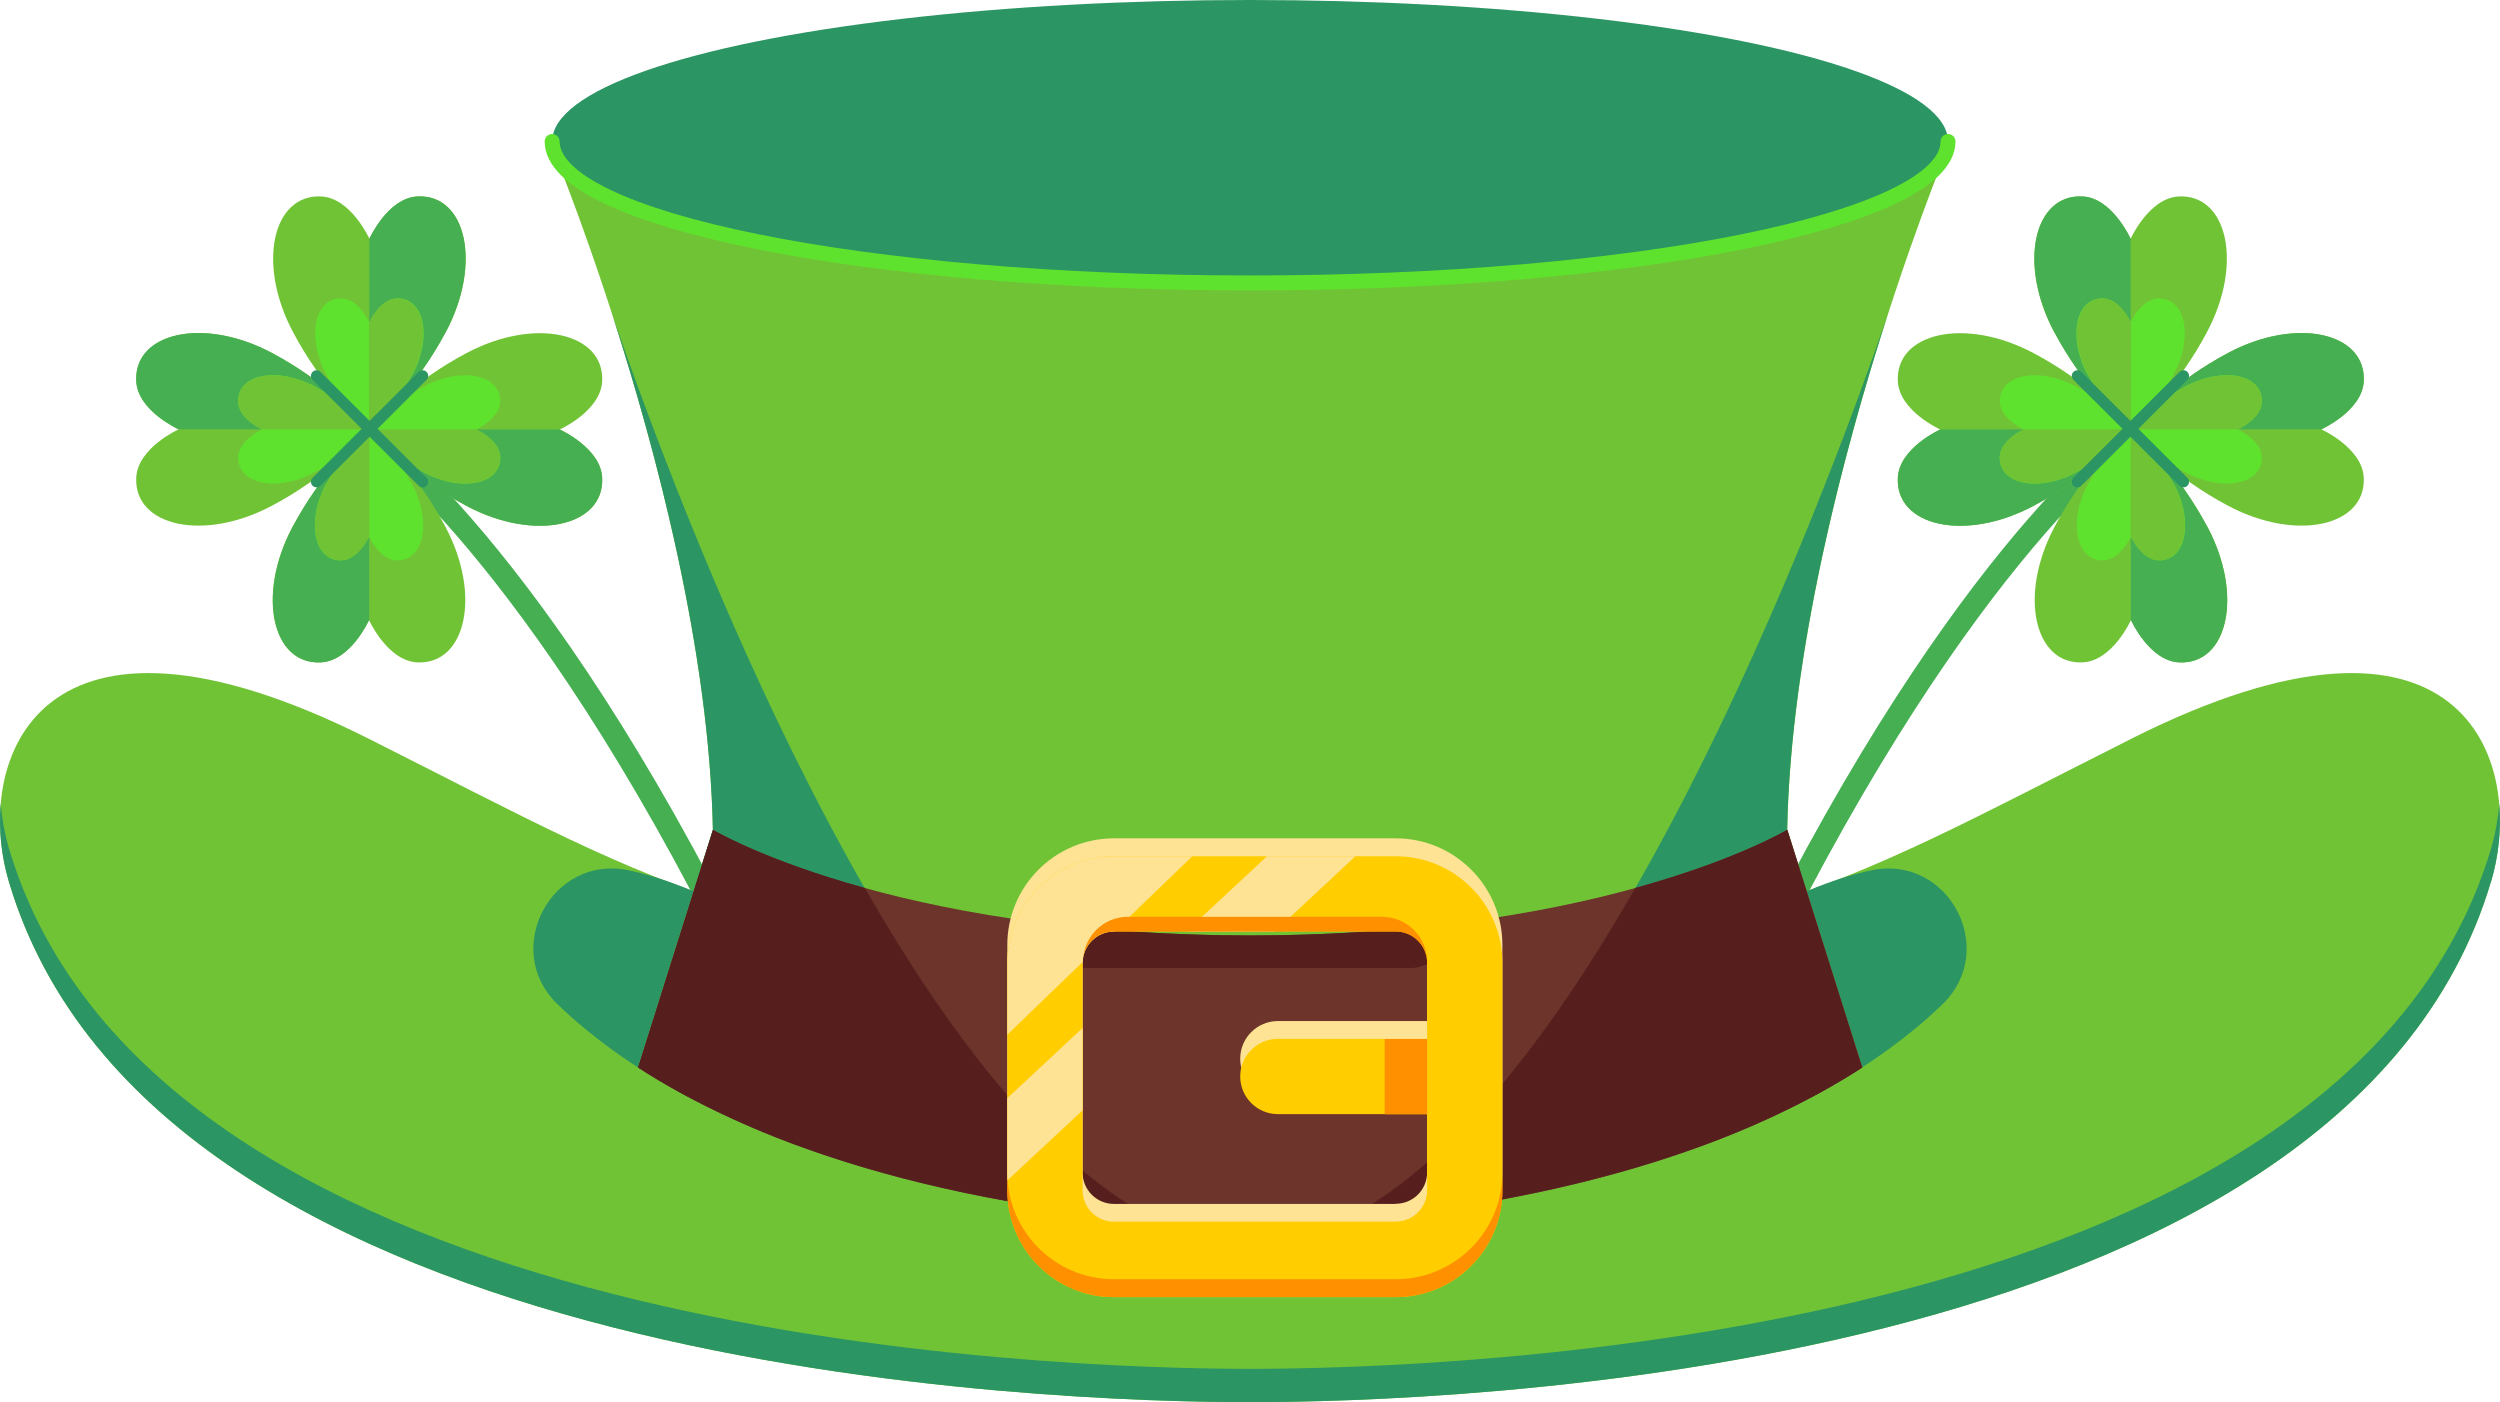 <?xml version="1.0" encoding="UTF-8"?><svg id="b" xmlns="http://www.w3.org/2000/svg" viewBox="0 0 167.35 93.86"><g id="c"><path d="M24.51,28.91s11.26,7.63,25.03,35.53" style="fill:none; stroke:#45af51; stroke-linecap:round; stroke-linejoin:round; stroke-width:1.5px;"/><path d="M19.6,35.25c1.87-3.51,4.22-5.73,4.91-6.34.13-.11.2-.17.2-.17h0s.09.08.19.17c.69.61,3.05,2.82,4.91,6.34,2.45,4.6,1.36,9.25-1.88,9.09-2-.1-3.23-2.84-3.23-2.84h0s-1.23,2.75-3.23,2.84c-3.24.16-4.33-4.49-1.88-9.09Z" style="fill:#71c336; stroke-width:0px;"/><path d="M19.6,35.25c1.87-3.51,4.22-5.73,4.91-6.34.13-.11.2-.17.2-.17h0v12.76h0s-1.23,2.75-3.23,2.84c-3.24.16-4.33-4.49-1.88-9.09Z" style="fill:#45af51; stroke-width:0px;"/><path d="M21.84,32.4c.98-1.84,2.2-3.06,2.67-3.49.13-.11.2-.17.2-.17h0s.09.08.19.17c.47.43,1.69,1.64,2.68,3.49,1.38,2.59.76,5.2-1.06,5.11-1.07-.06-1.75-1.46-1.82-1.59h0s-.18.38-.49.77c-.31.39-.77.79-1.33.82-1.82.09-2.43-2.53-1.06-5.11Z" style="fill:#5ee22d; stroke-width:0px;"/><path d="M24.71,28.74s-.07.06-.2.17c-.47.43-1.69,1.64-2.67,3.49-1.38,2.59-.76,5.2,1.06,5.11.56-.03,1.02-.43,1.33-.82.31-.39.49-.78.49-.78h0s0-7.17,0-7.17h0Z" style="fill:#71c336; stroke-width:0px;"/><path d="M29.83,22.24c-1.87,3.51-4.22,5.73-4.91,6.34-.13.11-.2.17-.2.17h0s-.09-.08-.19-.17c-.69-.61-3.05-2.82-4.91-6.34-2.45-4.6-1.36-9.25,1.88-9.09,2,.1,3.23,2.84,3.23,2.84h0s1.23-2.75,3.23-2.84c3.24-.16,4.33,4.49,1.88,9.09Z" style="fill:#71c336; stroke-width:0px;"/><path d="M29.83,22.24c-1.87,3.51-4.22,5.73-4.91,6.34-.13.11-.2.17-.2.17h0v-12.76h0s1.23-2.75,3.23-2.84c3.24-.16,4.33,4.49,1.88,9.09Z" style="fill:#45af51; stroke-width:0px;"/><path d="M27.59,25.09c-.98,1.84-2.2,3.06-2.67,3.49-.13.11-.2.17-.2.17h0s-.09-.08-.19-.17c-.47-.43-1.69-1.64-2.68-3.49-1.38-2.59-.76-5.2,1.06-5.11,1.07.06,1.75,1.46,1.82,1.59h0s.18-.38.49-.77c.31-.39.77-.79,1.33-.82,1.82-.09,2.43,2.53,1.06,5.11Z" style="fill:#5ee22d; stroke-width:0px;"/><path d="M24.71,28.75s.07-.06.2-.17c.47-.43,1.69-1.64,2.67-3.49,1.38-2.59.76-5.2-1.06-5.11-.56.03-1.02.43-1.33.82-.31.39-.49.78-.49.78h0s0,7.17,0,7.17h0Z" style="fill:#71c336; stroke-width:0px;"/><path d="M18.21,23.63c3.51,1.87,5.73,4.22,6.34,4.91.11.13.17.2.17.2h0s-.08.09-.17.2c-.61.69-2.82,3.05-6.34,4.91-4.6,2.45-9.25,1.36-9.09-1.88.1-2,2.84-3.23,2.84-3.23h0s-2.75-1.24-2.84-3.23c-.16-3.24,4.49-4.33,9.09-1.88Z" style="fill:#71c336; stroke-width:0px;"/><path d="M18.21,23.63c3.51,1.87,5.73,4.22,6.34,4.91.11.13.17.2.17.2h0s-12.76,0-12.76,0h0s-2.75-1.24-2.84-3.23c-.16-3.24,4.49-4.33,9.09-1.88Z" style="fill:#45af51; stroke-width:0px;"/><path d="M21.06,25.87c1.84.98,3.06,2.2,3.49,2.67.11.13.17.2.17.2h0s-.08.09-.17.2c-.43.47-1.64,1.69-3.49,2.68-2.59,1.38-5.2.76-5.11-1.06.06-1.07,1.46-1.75,1.59-1.82h0s-.39-.18-.78-.49c-.39-.31-.79-.77-.82-1.33-.09-1.82,2.53-2.43,5.11-1.06Z" style="fill:#5ee22d; stroke-width:0px;"/><path d="M24.71,28.74s-.06-.07-.17-.2c-.43-.47-1.64-1.69-3.49-2.67-2.59-1.38-5.2-.76-5.11,1.06.03.56.43,1.02.82,1.33s.78.49.78.49h0s7.18,0,7.18,0h0Z" style="fill:#71c336; stroke-width:0px;"/><path d="M31.22,33.86c-3.51-1.87-5.73-4.22-6.34-4.91-.11-.13-.17-.2-.17-.2h0s.08-.09.17-.2c.61-.69,2.82-3.05,6.34-4.91,4.6-2.45,9.25-1.36,9.09,1.88-.1,2-2.84,3.23-2.84,3.23h0s2.75,1.24,2.84,3.23c.16,3.24-4.49,4.33-9.09,1.88Z" style="fill:#71c336; stroke-width:0px;"/><path d="M31.22,33.86c-3.51-1.87-5.73-4.22-6.34-4.91-.11-.13-.17-.2-.17-.2h0s12.76,0,12.76,0h0s2.75,1.24,2.84,3.23c.16,3.24-4.49,4.33-9.09,1.88Z" style="fill:#45af51; stroke-width:0px;"/><path d="M28.37,31.62c-1.84-.98-3.06-2.2-3.49-2.67-.11-.13-.17-.2-.17-.2h0s.08-.09.17-.2c.43-.47,1.64-1.69,3.49-2.68,2.59-1.38,5.2-.76,5.11,1.06-.06,1.07-1.46,1.75-1.59,1.82h0s.39.18.78.49c.39.31.79.77.82,1.33.09,1.82-2.53,2.43-5.11,1.06Z" style="fill:#5ee22d; stroke-width:0px;"/><path d="M24.71,28.75s.06.07.17.2c.43.47,1.64,1.69,3.49,2.67,2.59,1.38,5.2.76,5.11-1.06-.03-.56-.43-1.02-.82-1.33-.39-.31-.78-.49-.78-.49h0s-7.18,0-7.18,0h0Z" style="fill:#71c336; stroke-width:0px;"/><line x1="21.19" y1="32.25" x2="28.29" y2="25.16" style="fill:none; stroke:#2b9563; stroke-linecap:round; stroke-linejoin:round; stroke-width:.75px;"/><line x1="28.29" y1="32.25" x2="21.19" y2="25.16" style="fill:none; stroke:#2b9563; stroke-linecap:round; stroke-linejoin:round; stroke-width:.75px;"/><path d="M142.84,28.91s-11.26,7.63-25.03,35.53" style="fill:none; stroke:#45af51; stroke-linecap:round; stroke-linejoin:round; stroke-width:1.5px;"/><path d="M147.75,35.25c-1.87-3.51-4.22-5.73-4.91-6.34-.13-.11-.2-.17-.2-.17h0s-.09.08-.19.17c-.69.61-3.05,2.82-4.91,6.34-2.45,4.6-1.36,9.25,1.88,9.09,2-.1,3.23-2.84,3.23-2.84h0s1.23,2.75,3.23,2.84c3.24.16,4.33-4.49,1.88-9.09Z" style="fill:#71c336; stroke-width:0px;"/><path d="M147.75,35.25c-1.87-3.51-4.22-5.73-4.91-6.34-.13-.11-.2-.17-.2-.17h0v12.76h0s1.23,2.75,3.23,2.84c3.24.16,4.33-4.49,1.88-9.09Z" style="fill:#45af51; stroke-width:0px;"/><path d="M145.51,32.4c-.98-1.84-2.2-3.06-2.67-3.49-.13-.11-.2-.17-.2-.17h0s-.09.08-.19.17c-.47.43-1.69,1.64-2.68,3.49-1.38,2.59-.76,5.2,1.06,5.11,1.07-.06,1.75-1.46,1.82-1.59h0s.18.38.49.77c.31.39.77.79,1.33.82,1.82.09,2.43-2.53,1.06-5.11Z" style="fill:#5ee22d; stroke-width:0px;"/><path d="M142.64,28.74s.07.06.2.17c.47.43,1.69,1.64,2.67,3.49,1.38,2.59.76,5.2-1.06,5.11-.56-.03-1.02-.43-1.33-.82-.31-.39-.49-.78-.49-.78h0s0-7.17,0-7.17h0Z" style="fill:#71c336; stroke-width:0px;"/><path d="M137.52,22.24c1.87,3.51,4.22,5.73,4.91,6.34.13.11.2.17.2.17h0s.09-.08.19-.17c.69-.61,3.05-2.82,4.91-6.34,2.45-4.6,1.36-9.25-1.88-9.09-2,.1-3.23,2.84-3.23,2.84h0s-1.23-2.75-3.23-2.84c-3.24-.16-4.33,4.49-1.88,9.09Z" style="fill:#71c336; stroke-width:0px;"/><path d="M137.52,22.24c1.87,3.51,4.22,5.73,4.91,6.34.13.11.2.17.2.17h0v-12.76h0s-1.23-2.75-3.23-2.84c-3.24-.16-4.33,4.49-1.88,9.09Z" style="fill:#45af51; stroke-width:0px;"/><path d="M139.76,25.09c.98,1.84,2.2,3.06,2.67,3.49.13.11.2.17.2.17h0s.09-.08.19-.17c.47-.43,1.69-1.64,2.68-3.49,1.38-2.59.76-5.2-1.06-5.11-1.07.06-1.75,1.46-1.82,1.59h0s-.18-.38-.49-.77c-.31-.39-.77-.79-1.33-.82-1.82-.09-2.43,2.53-1.06,5.11Z" style="fill:#5ee22d; stroke-width:0px;"/><path d="M142.64,28.75s-.07-.06-.2-.17c-.47-.43-1.69-1.64-2.67-3.49-1.38-2.59-.76-5.2,1.06-5.11.56.03,1.02.43,1.33.82.31.39.49.78.49.78h0s0,7.17,0,7.17h0Z" style="fill:#71c336; stroke-width:0px;"/><path d="M149.14,23.63c-3.51,1.87-5.73,4.22-6.34,4.91-.11.13-.17.2-.17.2h0s.08.09.17.2c.61.69,2.82,3.05,6.34,4.91,4.6,2.45,9.25,1.36,9.09-1.88-.1-2-2.84-3.23-2.84-3.23h0s2.75-1.24,2.84-3.23c.16-3.24-4.49-4.33-9.09-1.88Z" style="fill:#71c336; stroke-width:0px;"/><path d="M149.14,23.63c-3.51,1.87-5.73,4.22-6.34,4.91-.11.13-.17.2-.17.2h0s12.76,0,12.76,0h0s2.75-1.24,2.84-3.23c.16-3.24-4.49-4.33-9.09-1.88Z" style="fill:#45af51; stroke-width:0px;"/><path d="M146.29,25.87c-1.84.98-3.06,2.2-3.49,2.67-.11.13-.17.2-.17.2h0s.08.09.17.2c.43.47,1.64,1.69,3.49,2.68,2.59,1.38,5.2.76,5.11-1.06-.06-1.07-1.46-1.75-1.59-1.82h0s.39-.18.78-.49c.39-.31.79-.77.82-1.33.09-1.82-2.53-2.43-5.11-1.06Z" style="fill:#5ee22d; stroke-width:0px;"/><path d="M142.64,28.74s.06-.07.17-.2c.43-.47,1.64-1.69,3.49-2.67,2.59-1.38,5.2-.76,5.11,1.06-.03.56-.43,1.02-.82,1.33-.39.31-.78.49-.78.49h0s-7.18,0-7.18,0h0Z" style="fill:#71c336; stroke-width:0px;"/><path d="M136.13,33.86c3.51-1.87,5.73-4.22,6.34-4.91.11-.13.17-.2.17-.2h0s-.08-.09-.17-.2c-.61-.69-2.82-3.05-6.34-4.91-4.6-2.45-9.25-1.36-9.09,1.88.1,2,2.84,3.23,2.84,3.23h0s-2.75,1.24-2.84,3.23c-.16,3.24,4.49,4.33,9.09,1.88Z" style="fill:#71c336; stroke-width:0px;"/><path d="M136.13,33.86c3.51-1.87,5.73-4.22,6.34-4.91.11-.13.17-.2.17-.2h0s-12.76,0-12.76,0h0s-2.75,1.24-2.84,3.23c-.16,3.24,4.49,4.33,9.09,1.88Z" style="fill:#45af51; stroke-width:0px;"/><path d="M138.98,31.62c1.84-.98,3.06-2.2,3.49-2.67.11-.13.17-.2.17-.2h0s-.08-.09-.17-.2c-.43-.47-1.64-1.69-3.49-2.68-2.59-1.38-5.2-.76-5.11,1.06.06,1.07,1.46,1.75,1.59,1.82h0s-.39.18-.78.49c-.39.31-.79.77-.82,1.33-.09,1.82,2.53,2.43,5.11,1.06Z" style="fill:#5ee22d; stroke-width:0px;"/><path d="M142.64,28.75s-.06.07-.17.2c-.43.47-1.64,1.69-3.49,2.67-2.59,1.38-5.2.76-5.11-1.06.03-.56.43-1.02.82-1.33s.78-.49.78-.49h0s7.18,0,7.18,0h0Z" style="fill:#71c336; stroke-width:0px;"/><line x1="146.16" y1="32.25" x2="139.06" y2="25.16" style="fill:none; stroke:#2b9563; stroke-linecap:round; stroke-linejoin:round; stroke-width:.75px;"/><line x1="139.06" y1="32.25" x2="146.16" y2="25.16" style="fill:none; stroke:#2b9563; stroke-linecap:round; stroke-linejoin:round; stroke-width:.75px;"/><path d="M142.72,49.43c-20.7,10.4-26.53,14.83-59.04,14.83s-38.34-4.43-59.04-14.83C2.57,38.35-1.82,50.85.59,59c9.83,33.15,70.38,34.86,83.08,34.86s73.25-1.71,83.08-34.86c2.42-8.15-1.97-20.65-24.04-9.57Z" style="fill:#71c336; stroke-width:0px;"/><path d="M37.28,67.19c-3.72-3.67-.35-9.99,4.77-8.94,1.25.26,2.7.71,4.37,1.41l-3.72,11.79s-2.99-1.87-5.42-4.27Z" style="fill:#2b9563; stroke-width:0px;"/><path d="M130.07,67.19c3.72-3.67.35-9.99-4.77-8.94-1.25.26-2.7.71-4.37,1.41l3.72,11.79s2.99-1.87,5.42-4.27Z" style="fill:#2b9563; stroke-width:0px;"/><path d="M166.76,59c.48-1.63.69-3.44.54-5.2-.08,1.02-.26,2.02-.54,2.97-9.83,33.15-70.38,34.86-83.08,34.86S10.43,89.91.59,56.76c-.28-.95-.46-1.96-.54-2.98-.15,1.76.05,3.58.54,5.22,9.83,33.15,70.38,34.86,83.08,34.86s73.25-1.71,83.08-34.86Z" style="fill:#2b9563; stroke-width:0px;"/><path d="M130.19,10.38H37.16s10.16,24.65,10.56,45.17l-5.02,15.91c7.17,4.65,19.73,9.71,40.98,10.73h0c21.25-1.02,33.81-6.08,40.98-10.73l-5.02-15.91c.39-20.52,10.56-45.17,10.56-45.17Z" style="fill:#71c336; stroke-width:0px;"/><path d="M77.59,81.75c-17.46-8.43-32.31-48.21-36.57-60.59,2.92,9.07,6.47,22.42,6.7,34.38l-5.02,15.91c6.45,4.18,17.29,8.69,34.89,10.3Z" style="fill:#2b9563; stroke-width:0px;"/><path d="M39.8,17.49s0-.02,0-.02h0s0,.01,0,.02Z" style="fill:#2b9563; stroke-width:0px;"/><path d="M89.76,81.75c17.46-8.43,32.31-48.21,36.57-60.59-2.92,9.07-6.47,22.42-6.7,34.38l5.02,15.91c-6.45,4.18-17.29,8.69-34.89,10.3Z" style="fill:#2b9563; stroke-width:0px;"/><path d="M127.55,17.49s0-.02,0-.02h0s0,.01,0,.02Z" style="fill:#2b9563; stroke-width:0px;"/><path d="M39.8,17.49s0-.02,0-.02h0s0,.01,0,.02Z" style="fill:#2b9563; stroke-width:0px;"/><path d="M119.63,55.55s-11.76,7.07-35.95,7.07-35.95-7.07-35.95-7.07l-5.02,15.91c7.17,4.65,19.73,9.71,40.98,10.73,21.25-1.02,33.81-6.08,40.98-10.73l-5.02-15.91Z" style="fill:#6c342a; stroke-width:0px;"/><path d="M44.59,72.61c.29.17.58.33.88.5.25.14.52.28.78.41.25.13.5.27.77.4.31.16.63.31.96.47.23.11.45.22.69.33.37.17.75.35,1.14.52.2.09.39.17.6.26.44.19.89.37,1.35.56.15.06.31.12.46.18.52.2,1.06.41,1.61.6.08.03.16.05.23.08,6.02,2.14,13.73,3.94,23.54,4.83-7.2-3.48-13.96-12.29-19.71-22.31-6.81-1.88-10.16-3.89-10.16-3.89l-5.02,15.91c.42.27.87.55,1.33.83.18.11.37.21.56.32Z" style="fill:#561f1d; stroke-width:0px;"/><path d="M122.77,72.61c-.29.17-.58.33-.88.5-.25.14-.52.28-.78.41-.25.13-.5.27-.77.4-.31.16-.63.31-.96.47-.23.11-.45.22-.69.33-.37.17-.75.35-1.14.52-.2.09-.39.17-.6.26-.44.19-.89.37-1.35.56-.15.06-.31.12-.46.18-.52.2-1.06.41-1.61.6-.08.03-.16.05-.23.08-6.02,2.14-13.73,3.94-23.54,4.83,7.2-3.48,13.96-12.29,19.71-22.31,6.8-1.88,10.16-3.89,10.16-3.89l5.02,15.91c-.42.27-.87.55-1.33.83-.18.11-.37.21-.56.32Z" style="fill:#561f1d; stroke-width:0px;"/><path d="M96.9,62.32c0-.16-.02-.31-.05-.46-3.89.46-8.27.76-13.18.76s-9.66-.32-13.67-.82c-.04.17-.06.34-.06.52,0,1.37,1.11,2.48,2.48,2.48h21.99c1.37,0,2.48-1.11,2.48-2.48Z" style="fill:#561f1d; stroke-width:0px;"/><path d="M93.44,56.12h-18.88c-3.93,0-7.13,3.2-7.13,7.13v15.25c0,3.93,3.2,7.13,7.13,7.13h18.88c3.93,0,7.13-3.2,7.13-7.13v-15.25c0-3.93-3.2-7.13-7.13-7.13ZM93.44,80.59h-18.88c-1.15,0-2.09-.94-2.09-2.09v-15.25c0-1.15.94-2.09,2.09-2.09h18.88c1.15,0,2.09.94,2.09,2.09v5.1h-9.99c-1.39,0-2.52,1.13-2.52,2.52s1.13,2.52,2.52,2.52h9.99v5.1c0,1.15-.94,2.09-2.09,2.09Z" style="fill:#ffe394; stroke-width:0px;"/><path d="M93.44,57.32h-18.88c-3.93,0-7.13,3.2-7.13,7.13v15.25c0,3.93,3.2,7.13,7.13,7.13h18.88c3.93,0,7.13-3.2,7.13-7.13v-15.25c0-3.93-3.2-7.13-7.13-7.13ZM93.44,81.78h-18.88c-1.15,0-2.09-.94-2.09-2.09v-15.25c0-1.15.94-2.09,2.09-2.09h18.88c1.15,0,2.09.94,2.09,2.09v5.1h-9.99c-1.39,0-2.52,1.13-2.52,2.52s1.13,2.52,2.52,2.52h9.99v5.1c0,1.15-.94,2.09-2.09,2.09Z" style="fill:#ffcd00; stroke-width:0px;"/><rect x="92.69" y="69.55" width="2.84" height="5.04" style="fill:#ff9100; stroke-width:0px;"/><polygon points="67.43 79.02 72.47 74.32 72.47 68.81 67.43 73.51 67.43 79.02" style="fill:#ffe394; stroke-width:0px;"/><polygon points="79.4 62.36 85.32 62.36 90.73 57.32 84.81 57.32 79.4 62.36" style="fill:#ffe394; stroke-width:0px;"/><path d="M72.48,64.39c.03-1.12.95-2.03,2.08-2.03h.02l5.23-5.04h-5.25c-3.93,0-7.13,3.2-7.13,7.13v4.81l5.05-4.87Z" style="fill:#ffe394; stroke-width:0px;"/><path d="M74.56,86.83h18.88c3.93,0,7.13-3.2,7.13-7.13v-1.2c0,3.93-3.2,7.13-7.13,7.13h-18.88c-3.93,0-7.13-3.2-7.13-7.13v1.2c0,3.93,3.2,7.13,7.13,7.13Z" style="fill:#ff9100; stroke-width:0px;"/><path d="M92.51,61.37h-17.01c-1.56,0-2.83,1.19-2.99,2.71.17-.98,1.03-1.72,2.05-1.72h18.88c1.15,0,2.09.94,2.09,2.09v-.06c0-1.67-1.35-3.02-3.02-3.02Z" style="fill:#ff9100; stroke-width:0px;"/><ellipse cx="83.68" cy="9.47" rx="46.72" ry="9.47" style="fill:#2b9563; stroke-width:0px;"/><path d="M130.4,9.47c0,5.23-20.92,9.47-46.72,9.47s-46.72-4.24-46.72-9.47" style="fill:none; stroke:#5ee22d; stroke-linecap:round; stroke-linejoin:round;"/></g></svg>